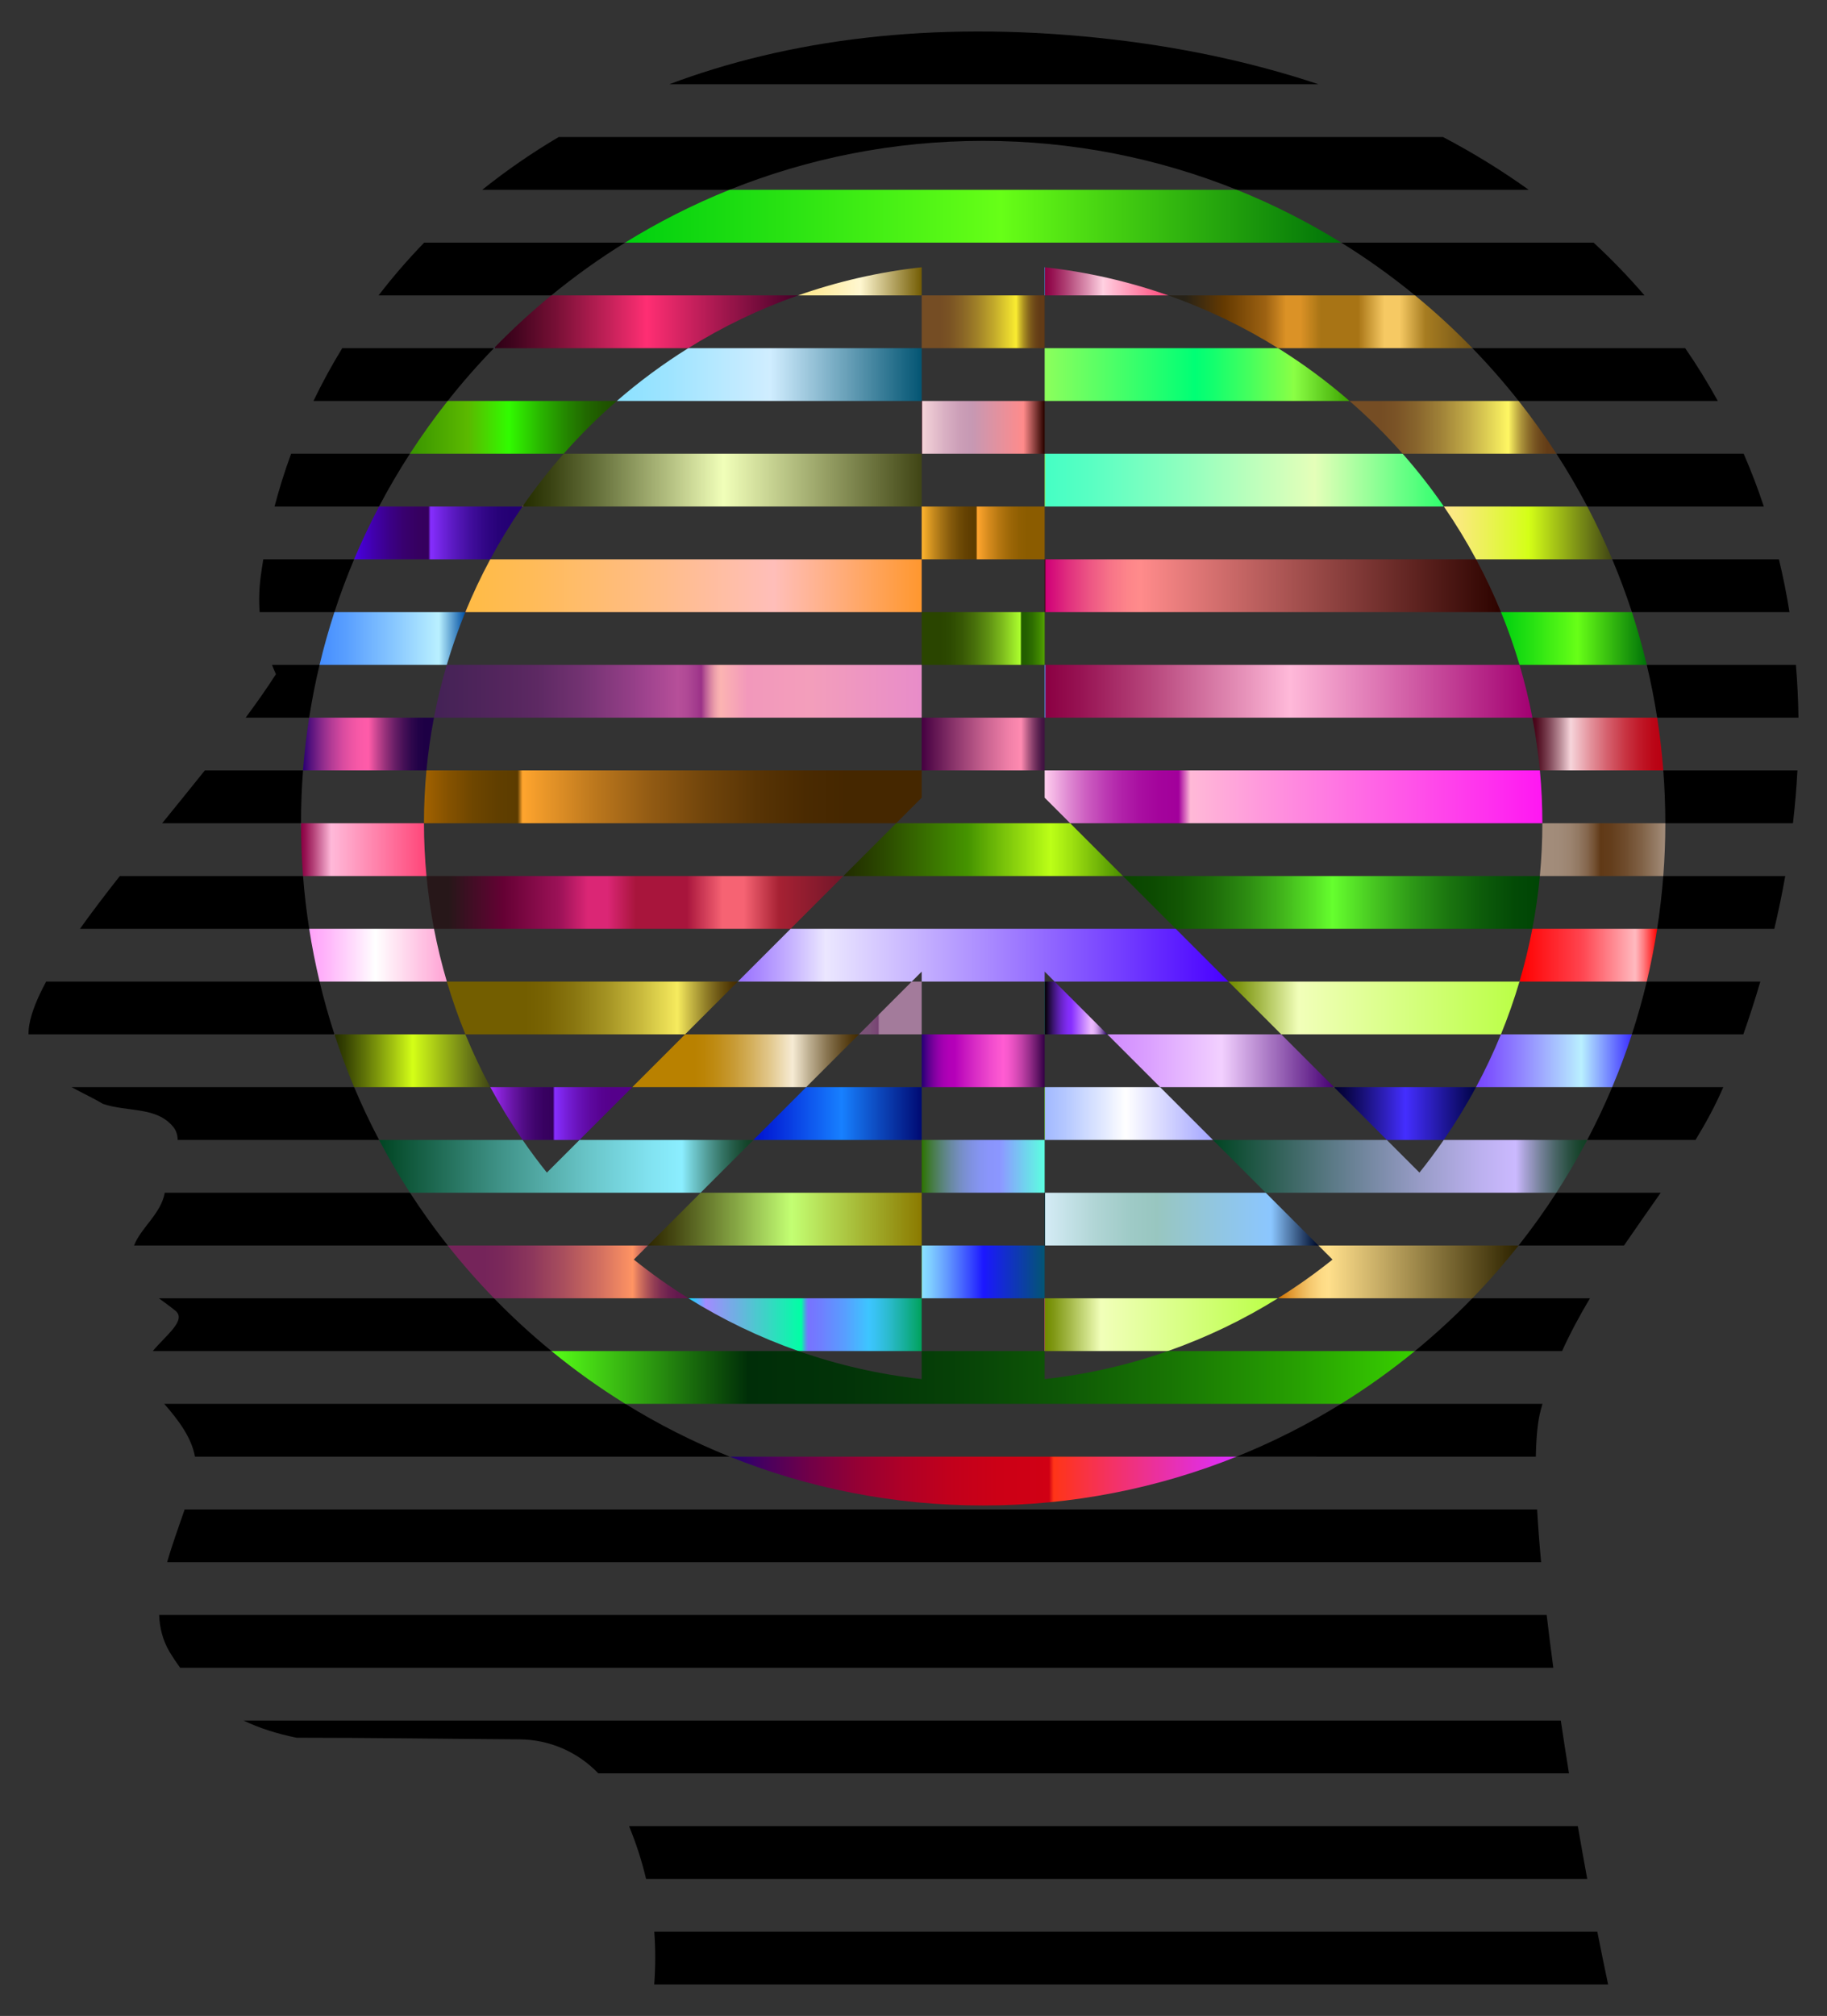 <?xml version="1.0" encoding="utf-8"?>
<!-- Generator: Adobe Illustrator 20.0.0, SVG Export Plug-In . SVG Version: 6.00 Build 0)  -->
<!DOCTYPE svg PUBLIC "-//W3C//DTD SVG 1.1//EN" "http://www.w3.org/Graphics/SVG/1.1/DTD/svg11.dtd">
<svg version="1.1" id="Layer_1" xmlns="http://www.w3.org/2000/svg" xmlns:xlink="http://www.w3.org/1999/xlink" x="0px" y="0px"
	 viewBox="0 0 1497.106 1651.576" enable-background="new 0 0 1497.106 1651.576" xml:space="preserve">
<rect x="0" y="0" width="1497.106" height="1651.576" fill="#333333" stroke="none"/>
<g>
	<linearGradient id="SVGID_1_" gradientUnits="userSpaceOnUse" x1="703.865" y1="825.788" x2="755.261" y2="825.788">
		<stop  offset="0" style="stop-color:#7C5378"/>
		<stop  offset="0.166" style="stop-color:#7B5177"/>
		<stop  offset="0.264" style="stop-color:#794875"/>
		<stop  offset="0.299" style="stop-color:#774373"/>
		<stop  offset="0.305" style="stop-color:#7C4977"/>
		<stop  offset="0.313" style="stop-color:#895A83"/>
		<stop  offset="0.322" style="stop-color:#9E7597"/>
		<stop  offset="0.324" style="stop-color:#A37B9B"/>
	</linearGradient>
	<polygon fill="url(#SVGID_1_)" points="755.261,847.41 755.261,804.167 747.107,804.167 703.865,847.41 	"/>
	<path d="M1364.618,674.386c0,0.017,0,0.034,0,0.051h104.597c1.687-14.549,2.913-28.969,3.664-43.243h-109.915
		C1364.06,645.45,1364.618,659.854,1364.618,674.386z"/>
	<linearGradient id="SVGID_2_" gradientUnits="userSpaceOnUse" x1="856.021" y1="825.788" x2="907.416" y2="825.788">
		<stop  offset="0" style="stop-color:#003945"/>
		<stop  offset="7.072181e-04" style="stop-color:#00313B"/>
		<stop  offset="0.002" style="stop-color:#001B21"/>
		<stop  offset="0.003" style="stop-color:#000000"/>
		<stop  offset="0.055" style="stop-color:#19082F"/>
		<stop  offset="0.131" style="stop-color:#39146D"/>
		<stop  offset="0.203" style="stop-color:#551DA1"/>
		<stop  offset="0.271" style="stop-color:#6A24CA"/>
		<stop  offset="0.332" style="stop-color:#792AE7"/>
		<stop  offset="0.384" style="stop-color:#832DF9"/>
		<stop  offset="0.423" style="stop-color:#862EFF"/>
		<stop  offset="0.741" style="stop-color:#EDB9FF"/>
		<stop  offset="0.772" style="stop-color:#E8B5FB"/>
		<stop  offset="0.807" style="stop-color:#DBA9F1"/>
		<stop  offset="0.844" style="stop-color:#C494DF"/>
		<stop  offset="0.883" style="stop-color:#A478C6"/>
		<stop  offset="0.922" style="stop-color:#7B53A5"/>
		<stop  offset="0.963" style="stop-color:#4A277F"/>
		<stop  offset="0.994" style="stop-color:#1E005C"/>
	</linearGradient>
	<polygon fill="url(#SVGID_2_)" points="907.416,847.41 864.174,804.167 856.021,804.167 856.021,847.41 	"/>
	<linearGradient id="SVGID_3_" gradientUnits="userSpaceOnUse" x1="856.021" y1="230.477" x2="957.313" y2="230.477">
		<stop  offset="0" style="stop-color:#8BBCFF"/>
		<stop  offset="0" style="stop-color:#5C9CFF"/>
		<stop  offset="0.003" style="stop-color:#8B0043"/>
		<stop  offset="0.063" style="stop-color:#961352"/>
		<stop  offset="0.185" style="stop-color:#B24678"/>
		<stop  offset="0.357" style="stop-color:#DF96B5"/>
		<stop  offset="0.472" style="stop-color:#FFD0E1"/>
		<stop  offset="1" style="stop-color:#FF4578"/>
	</linearGradient>
	<path fill="url(#SVGID_3_)" d="M856.021,218.951v23.053h101.292C925.036,230.65,891.12,222.807,856.021,218.951z"/>
	<linearGradient id="SVGID_4_" gradientUnits="userSpaceOnUse" x1="653.969" y1="230.477" x2="755.261" y2="230.477">
		<stop  offset="0" style="stop-color:#FFA48B"/>
		<stop  offset="0" style="stop-color:#FF815C"/>
		<stop  offset="0.003" style="stop-color:#FFE78B"/>
		<stop  offset="0.169" style="stop-color:#FFEB9E"/>
		<stop  offset="0.503" style="stop-color:#FFF7D0"/>
		<stop  offset="1" style="stop-color:#735C03"/>
	</linearGradient>
	<path fill="url(#SVGID_4_)" d="M755.261,218.951c-35.099,3.857-69.016,11.699-101.292,23.053h101.292V218.951z"/>
	<path d="M1347.562,242.004c-12.966-15.078-26.885-29.508-41.744-43.243h-206.795c21.139,13.087,41.346,27.542,60.495,43.243
		H1347.562z"/>
	<linearGradient id="SVGID_5_" gradientUnits="userSpaceOnUse" x1="349.476" y1="739.302" x2="691.099" y2="739.302">
		<stop  offset="0" style="stop-color:#271719"/>
		<stop  offset="0.053" style="stop-color:#271719"/>
		<stop  offset="0.184" style="stop-color:#650134"/>
		<stop  offset="0.32" style="stop-color:#9D1258"/>
		<stop  offset="0.387" style="stop-color:#DB2675"/>
		<stop  offset="0.434" style="stop-color:#DB2675"/>
		<stop  offset="0.502" style="stop-color:#A8153C"/>
		<stop  offset="0.624" style="stop-color:#A8153C"/>
		<stop  offset="0.71" style="stop-color:#F66373"/>
		<stop  offset="0.761" style="stop-color:#F66373"/>
		<stop  offset="0.846" style="stop-color:#A62133"/>
		<stop  offset="1" style="stop-color:#721629"/>
	</linearGradient>
	<path fill="url(#SVGID_5_)" d="M691.099,717.68H349.476c1.378,14.623,3.442,29.049,6.168,43.243h292.212L691.099,717.68z"/>
	<path d="M1473.73,587.95c-0.202-14.591-0.912-29.008-2.111-43.243h-122.195c3.389,14.214,6.238,28.635,8.515,43.243H1473.73z"/>
	<path d="M1466.365,501.464c-2.338-14.644-5.222-29.064-8.648-43.243h-136.593c5.948,14.131,11.335,28.553,16.125,43.243H1466.365z"
		/>
	<path d="M1445.362,414.977c-4.888-14.724-10.408-29.14-16.524-43.243h-153.436c9.051,13.999,17.495,28.425,25.292,43.243H1445.362z
		"/>
	<linearGradient id="SVGID_6_" gradientUnits="userSpaceOnUse" x1="428.12" y1="393.356" x2="755.261" y2="393.356">
		<stop  offset="0" style="stop-color:#FFA48B"/>
		<stop  offset="0" style="stop-color:#FF815C"/>
		<stop  offset="0.003" style="stop-color:#252E00"/>
		<stop  offset="0.067" style="stop-color:#384111"/>
		<stop  offset="0.196" style="stop-color:#69743E"/>
		<stop  offset="0.378" style="stop-color:#B8C485"/>
		<stop  offset="0.503" style="stop-color:#F1FFB9"/>
		<stop  offset="1" style="stop-color:#404515"/>
	</linearGradient>
	<path fill="url(#SVGID_6_)" d="M755.261,371.734H461.892c-12.089,13.712-23.369,28.153-33.772,43.243h327.14L755.261,371.734
		L755.261,371.734z"/>
	<linearGradient id="SVGID_7_" gradientUnits="userSpaceOnUse" x1="856.021" y1="479.842" x2="1229.976" y2="479.842">
		<stop  offset="0" style="stop-color:#450015"/>
		<stop  offset="4.160742e-04" style="stop-color:#4F001C"/>
		<stop  offset="0.001" style="stop-color:#6A002F"/>
		<stop  offset="0.002" style="stop-color:#95004E"/>
		<stop  offset="0.003" style="stop-color:#D00078"/>
		<stop  offset="0.05" style="stop-color:#E02E7E"/>
		<stop  offset="0.099" style="stop-color:#ED5684"/>
		<stop  offset="0.143" style="stop-color:#F77388"/>
		<stop  offset="0.182" style="stop-color:#FD858A"/>
		<stop  offset="0.21" style="stop-color:#FF8B8B"/>
		<stop  offset="0.994" style="stop-color:#2E0400"/>
	</linearGradient>
	<path fill="url(#SVGID_7_)" d="M856.021,501.464h373.955c-6.061-14.817-12.878-29.246-20.4-43.243H856.021V501.464z"/>
	<linearGradient id="SVGID_8_" gradientUnits="userSpaceOnUse" x1="381.306" y1="479.842" x2="755.261" y2="479.842">
		<stop  offset="0" style="stop-color:#FFA48B"/>
		<stop  offset="0" style="stop-color:#FF815C"/>
		<stop  offset="0.003" style="stop-color:#FFBB45"/>
		<stop  offset="0.145" style="stop-color:#FFBB58"/>
		<stop  offset="0.433" style="stop-color:#FFBD8A"/>
		<stop  offset="0.676" style="stop-color:#FFBEB9"/>
		<stop  offset="1" style="stop-color:#FF972E"/>
	</linearGradient>
	<path fill="url(#SVGID_8_)" d="M755.261,458.221H401.705c-7.522,13.997-14.339,28.426-20.399,43.243h373.955V458.221z"/>
	<linearGradient id="SVGID_9_" gradientUnits="userSpaceOnUse" x1="355.601" y1="566.328" x2="755.261" y2="566.328">
		<stop  offset="0.003" style="stop-color:#442256"/>
		<stop  offset="0.153" style="stop-color:#55265E"/>
		<stop  offset="0.211" style="stop-color:#5D2963"/>
		<stop  offset="0.3" style="stop-color:#723271"/>
		<stop  offset="0.409" style="stop-color:#953F88"/>
		<stop  offset="0.435" style="stop-color:#9F438E"/>
		<stop  offset="0.5" style="stop-color:#B64F99"/>
		<stop  offset="0.517" style="stop-color:#B14A96"/>
		<stop  offset="0.538" style="stop-color:#A33B8D"/>
		<stop  offset="0.548" style="stop-color:#9B3287"/>
		<stop  offset="0.556" style="stop-color:#B85994"/>
		<stop  offset="0.566" style="stop-color:#D580A1"/>
		<stop  offset="0.575" style="stop-color:#EB9DAA"/>
		<stop  offset="0.583" style="stop-color:#F7AEB0"/>
		<stop  offset="0.588" style="stop-color:#FCB4B2"/>
		<stop  offset="0.643" style="stop-color:#F298BB"/>
		<stop  offset="0.772" style="stop-color:#F39EBB"/>
		<stop  offset="1" style="stop-color:#E88CC9"/>
	</linearGradient>
	<path fill="url(#SVGID_9_)" d="M755.261,544.707H366.115c-4.181,14.144-7.702,28.569-10.514,43.243h399.66V544.707z"/>
	<linearGradient id="SVGID_10_" gradientUnits="userSpaceOnUse" x1="347.423" y1="652.816" x2="755.261" y2="652.816">
		<stop  offset="0" style="stop-color:#A26200"/>
		<stop  offset="0.049" style="stop-color:#855200"/>
		<stop  offset="0.099" style="stop-color:#6E4600"/>
		<stop  offset="0.146" style="stop-color:#613F00"/>
		<stop  offset="0.188" style="stop-color:#5C3C00"/>
		<stop  offset="0.198" style="stop-color:#FFA52E"/>
		<stop  offset="0.231" style="stop-color:#EF9A2A"/>
		<stop  offset="0.345" style="stop-color:#BB771D"/>
		<stop  offset="0.458" style="stop-color:#915A13"/>
		<stop  offset="0.567" style="stop-color:#70440B"/>
		<stop  offset="0.67" style="stop-color:#583405"/>
		<stop  offset="0.767" style="stop-color:#4A2A01"/>
		<stop  offset="0.849" style="stop-color:#452700"/>
	</linearGradient>
	<path fill="url(#SVGID_10_)" d="M755.261,653.519v-22.325H349.444c-1.336,14.221-2.021,28.628-2.021,43.192
		c0,0.017,0.001,0.034,0.001,0.051h386.919L755.261,653.519z"/>
	<path d="M404.83,1063.626H130.226c4.308,3.222,8.856,6.426,13.283,9.998c9.865,7.776-7.204,19.866-18.31,33.245h326.688
		C435.391,1093.351,419.678,1078.911,404.83,1063.626z"/>
	<path d="M1013.569,155.518h239.137c-21.883-15.691-45.291-30.14-70.191-43.243H457.774c-22.369,13.221-43.248,27.697-62.631,43.243
		h202.569c64.305-25.862,134.483-40.109,207.929-40.109C879.086,115.408,949.265,129.656,1013.569,155.518z"/>
	<path d="M1159.394,1106.869h120.618c6.758-14.86,14.51-29.239,22.848-43.243h-96.409
		C1191.603,1078.911,1175.891,1093.351,1159.394,1106.869z"/>
	<linearGradient id="SVGID_11_" gradientUnits="userSpaceOnUse" x1="856.021" y1="393.356" x2="1183.161" y2="393.356">
		<stop  offset="0" style="stop-color:#B0FF8B"/>
		<stop  offset="0" style="stop-color:#8CFF5C"/>
		<stop  offset="0.003" style="stop-color:#45FFC4"/>
		<stop  offset="0.111" style="stop-color:#58FFC3"/>
		<stop  offset="0.33" style="stop-color:#8BFFBF"/>
		<stop  offset="0.64" style="stop-color:#DBFFBA"/>
		<stop  offset="0.676" style="stop-color:#E5FFB9"/>
		<stop  offset="1" style="stop-color:#2EFF6D"/>
	</linearGradient>
	<path fill="url(#SVGID_11_)" d="M856.021,414.977h327.14c-10.403-15.09-21.682-29.531-33.771-43.243H856.021V414.977z"/>
	<linearGradient id="SVGID_12_" gradientUnits="userSpaceOnUse" x1="856.021" y1="306.87" x2="1105.832" y2="306.87">
		<stop  offset="0" style="stop-color:#B0FF8B"/>
		<stop  offset="0" style="stop-color:#8CFF5C"/>
		<stop  offset="0.494" style="stop-color:#00FF75"/>
		<stop  offset="0.553" style="stop-color:#13FF6E"/>
		<stop  offset="0.673" style="stop-color:#46FF5D"/>
		<stop  offset="0.818" style="stop-color:#8AFF45"/>
		<stop  offset="1" style="stop-color:#3CA200"/>
	</linearGradient>
	<path fill="url(#SVGID_12_)" d="M856.021,328.491h249.811c-18.296-15.897-37.86-30.369-58.519-43.243H856.021V328.491z"/>
	<linearGradient id="SVGID_13_" gradientUnits="userSpaceOnUse" x1="505.45" y1="306.87" x2="755.261" y2="306.87">
		<stop  offset="0" style="stop-color:#B0FF8B"/>
		<stop  offset="0" style="stop-color:#8CFF5C"/>
		<stop  offset="0.003" style="stop-color:#8BE1FF"/>
		<stop  offset="0.169" style="stop-color:#9EE4FF"/>
		<stop  offset="0.503" style="stop-color:#D0EDFF"/>
		<stop  offset="1" style="stop-color:#035573"/>
	</linearGradient>
	<path fill="url(#SVGID_13_)" d="M755.261,285.248H563.969c-20.659,12.875-40.223,27.346-58.519,43.243h249.811V285.248z"/>
	<path d="M1407.627,328.491c-8.174-14.846-17.085-29.268-26.717-43.243h-174.361c13.352,13.752,26.005,28.185,37.9,43.243H1407.627z
		"/>
	<path d="M1292.911,1496.059H515.472c5.86,14.268,10.511,28.682,13.957,43.243h771.213
		C1298.029,1525.148,1295.442,1510.687,1292.911,1496.059z"/>
	<path d="M536.128,1582.545c1.072,14.283,1.053,28.698-0.045,43.243h781.666c-2.915-13.697-5.881-28.181-8.853-43.243H536.128z"/>
	<path d="M1453.939,760.923c3.427-14.517,6.42-28.937,8.952-43.243h-99.934c-1.122,14.577-2.811,28.997-5.034,43.243H1453.939z"/>
	<path d="M1428.541,847.41c5.083-14.491,9.731-28.909,13.943-43.243H1349.4c-3.495,14.644-7.56,29.068-12.185,43.243H1428.541z"/>
	<path d="M1389.372,933.896c8.764-14.39,16.539-28.753,22.734-43.243h-91.024c-6.21,14.745-13.033,29.17-20.441,43.243H1389.372z"/>
	<path d="M900.298,31.037c-137.42-14.354-254.888,1.516-351.909,37.994h532.071C1025.574,50.743,965.43,37.841,900.298,31.037z"/>
	<path d="M1267.401,1323.085h-1137c0.451,10.75,3.006,20.943,8.626,30.353c2.733,4.517,5.597,8.808,8.599,12.89h1125.218
		C1270.865,1351.6,1269.04,1337.134,1267.401,1323.085z"/>
	<path d="M1330.744,1020.383c10.036-14.683,20.251-29.05,30.101-43.243h-85.509c-9.648,14.916-19.984,29.346-30.967,43.243H1330.744
		z"/>
	<path d="M151.312,1236.599c-4.997,14.561-10.327,29.101-14.367,43.243h1125.9c-1.417-15.298-2.528-29.797-3.278-43.243H151.312z"/>
	<path d="M1278.974,1409.573H199.591c12.78,6.116,27.146,10.775,43.425,14.066c60.671,0,121.654,0.931,182.7,1.328
		c24.781,0.161,47.922,10.492,64.547,27.849h795.418C1283.354,1438.384,1281.109,1423.926,1278.974,1409.573z"/>
	<path d="M238.547,371.734c-5.238,14.272-9.776,28.705-13.594,43.243h85.635c7.796-14.818,16.241-29.244,25.292-43.243H238.547z"/>
	<path d="M215.744,458.221c-0.763,4.645-1.464,9.295-2.084,13.949c-1.286,9.748-1.614,19.496-0.899,29.294h61.271
		c4.79-14.69,10.177-29.112,16.125-43.243H215.744z"/>
	<path d="M222.883,544.707c1.005,2.534,2.061,5.073,3.22,7.624c-7.221,11.276-15.62,23.222-24.809,35.619h52.048
		c2.277-14.608,5.125-29.029,8.515-43.243L222.883,544.707L222.883,544.707z"/>
	<path d="M98.188,717.68c-11.714,14.886-22.792,29.409-32.661,43.243h187.831c-2.223-14.246-3.912-28.666-5.034-43.243H98.188z"/>
	<path d="M347.603,198.761c-13.438,13.863-25.904,28.31-37.396,43.243h141.557c19.149-15.701,39.355-30.156,60.495-43.243H347.603z"
		/>
	<path d="M280.446,285.248c-8.652,14.119-16.517,28.556-23.592,43.243h109.978c11.895-15.058,24.549-29.491,37.9-43.243H280.446z"/>
	<path d="M58.639,890.653c9.296,5.102,18.67,9.395,25.66,13.687c20.899,6.971,43.785,1.99,57.715,18.92
		c2.473,3.094,3.5,6.711,3.604,10.636H310.64c-7.408-14.073-14.231-28.498-20.441-43.243H58.639z"/>
	<path d="M134.591,1150.112c11.424,13.088,22.322,27.371,25.165,43.244h438.207c-29.868-11.995-58.469-26.496-85.542-43.244H134.591
		z"/>
	<path d="M37.838,804.167c-7.093,13.081-11.938,24.881-13.745,34.95c-0.528,2.904-0.751,5.664-0.713,8.293h250.686
		c-4.625-14.175-8.69-28.599-12.185-43.243L37.838,804.167L37.838,804.167z"/>
	<path d="M135.028,977.14c-3.114,17.333-19.581,28.644-25.181,43.243h257.065c-10.983-13.897-21.32-28.327-30.967-43.243H135.028z"
		/>
	<path d="M1258.52,1193.356c0.287-16.102,1.556-29.091,3.999-38.077c0.457-1.729,0.932-3.451,1.421-5.167h-165.08
		c-27.073,16.748-55.674,31.249-85.542,43.244H1258.52z"/>
	<linearGradient id="SVGID_14_" gradientUnits="userSpaceOnUse" x1="856.021" y1="566.328" x2="1255.68" y2="566.328">
		<stop  offset="0" style="stop-color:#8BBCFF"/>
		<stop  offset="0" style="stop-color:#5C9CFF"/>
		<stop  offset="0.003" style="stop-color:#8B0043"/>
		<stop  offset="0.074" style="stop-color:#971353"/>
		<stop  offset="0.218" style="stop-color:#B7467C"/>
		<stop  offset="0.42" style="stop-color:#E996BD"/>
		<stop  offset="0.503" style="stop-color:#FFB9D9"/>
		<stop  offset="1" style="stop-color:#A20071"/>
	</linearGradient>
	<path fill="url(#SVGID_14_)" d="M856.021,587.95h399.659c-2.813-14.674-6.333-29.099-10.514-43.243H856.021V587.95z"/>
	<linearGradient id="SVGID_15_" gradientUnits="userSpaceOnUse" x1="530.893" y1="998.761" x2="755.261" y2="998.761">
		<stop  offset="0" style="stop-color:#2E2600"/>
		<stop  offset="0.098" style="stop-color:#464913"/>
		<stop  offset="0.312" style="stop-color:#83A242"/>
		<stop  offset="0.525" style="stop-color:#C3FF73"/>
		<stop  offset="0.652" style="stop-color:#B4DA53"/>
		<stop  offset="1" style="stop-color:#8B7A00"/>
	</linearGradient>
	<polygon fill="url(#SVGID_15_)" points="755.261,977.14 574.136,977.14 530.893,1020.383 755.261,1020.383 	"/>
	<linearGradient id="SVGID_16_" gradientUnits="userSpaceOnUse" x1="856.021" y1="652.816" x2="1263.858" y2="652.816">
		<stop  offset="0" style="stop-color:#FFD0EF"/>
		<stop  offset="0.014" style="stop-color:#F5BAE6"/>
		<stop  offset="0.048" style="stop-color:#DF89D2"/>
		<stop  offset="0.083" style="stop-color:#CD5FC1"/>
		<stop  offset="0.119" style="stop-color:#BD3DB4"/>
		<stop  offset="0.154" style="stop-color:#B122A9"/>
		<stop  offset="0.191" style="stop-color:#A90FA1"/>
		<stop  offset="0.229" style="stop-color:#A4049C"/>
		<stop  offset="0.269" style="stop-color:#A2009B"/>
		<stop  offset="0.293" style="stop-color:#FFB9D7"/>
		<stop  offset="1" style="stop-color:#FF17F2"/>
	</linearGradient>
	<path fill="url(#SVGID_16_)" d="M856.021,653.519l20.918,20.918h386.919c0-0.017,0-0.034,0-0.051
		c0-14.564-0.686-28.972-2.021-43.192H856.021V653.519z"/>
	<linearGradient id="SVGID_17_" gradientUnits="userSpaceOnUse" x1="856.021" y1="912.274" x2="993.902" y2="912.274">
		<stop  offset="0" style="stop-color:#B0FF8B"/>
		<stop  offset="0" style="stop-color:#8CFF5C"/>
		<stop  offset="0.003" style="stop-color:#A2B9FF"/>
		<stop  offset="0.126" style="stop-color:#B5C8FF"/>
		<stop  offset="0.374" style="stop-color:#E7EDFF"/>
		<stop  offset="0.481" style="stop-color:#FFFFFF"/>
		<stop  offset="1" style="stop-color:#A2A4FF"/>
	</linearGradient>
	<polygon fill="url(#SVGID_17_)" points="856.021,890.653 856.021,933.896 993.902,933.896 950.659,890.653 	"/>
	<linearGradient id="SVGID_18_" gradientUnits="userSpaceOnUse" x1="617.38" y1="912.274" x2="755.261" y2="912.274">
		<stop  offset="0" style="stop-color:#0012D0"/>
		<stop  offset="0.182" style="stop-color:#0735DF"/>
		<stop  offset="0.525" style="stop-color:#1780FF"/>
		<stop  offset="0.669" style="stop-color:#105BD3"/>
		<stop  offset="1" style="stop-color:#000A73"/>
	</linearGradient>
	<polygon fill="url(#SVGID_18_)" points="755.261,890.653 660.622,890.653 617.38,933.896 755.261,933.896 	"/>
	<linearGradient id="SVGID_19_" gradientUnits="userSpaceOnUse" x1="856.021" y1="998.761" x2="1080.388" y2="998.761">
		<stop  offset="0" style="stop-color:#003945"/>
		<stop  offset="3.021906e-04" style="stop-color:#0A414D"/>
		<stop  offset="8.149197e-04" style="stop-color:#255864"/>
		<stop  offset="0.002" style="stop-color:#507D88"/>
		<stop  offset="0.002" style="stop-color:#8DB0BA"/>
		<stop  offset="0.003" style="stop-color:#D4ECF6"/>
		<stop  offset="0.036" style="stop-color:#CDE7EF"/>
		<stop  offset="0.186" style="stop-color:#B0D5D5"/>
		<stop  offset="0.316" style="stop-color:#9ECAC6"/>
		<stop  offset="0.41" style="stop-color:#98C6C0"/>
		<stop  offset="0.827" style="stop-color:#8BC6FF"/>
		<stop  offset="0.994" style="stop-color:#000D2E"/>
	</linearGradient>
	<polygon fill="url(#SVGID_19_)" points="856.021,1020.383 1080.388,1020.383 1037.145,977.14 856.021,977.14 	"/>
	<linearGradient id="SVGID_20_" gradientUnits="userSpaceOnUse" x1="856.021" y1="1085.248" x2="1047.129" y2="1085.248">
		<stop  offset="0" style="stop-color:#FFA48B"/>
		<stop  offset="0" style="stop-color:#FF815C"/>
		<stop  offset="0.003" style="stop-color:#728B00"/>
		<stop  offset="0.037" style="stop-color:#7F9713"/>
		<stop  offset="0.105" style="stop-color:#A2B746"/>
		<stop  offset="0.201" style="stop-color:#D9E996"/>
		<stop  offset="0.241" style="stop-color:#F1FFB9"/>
		<stop  offset="1" style="stop-color:#BAFF45"/>
	</linearGradient>
	<path fill="url(#SVGID_20_)" d="M856.021,1106.869h100.974c31.781-11.154,61.975-25.709,90.134-43.243H856.021V1106.869z"/>
	<path d="M248.316,631.194h-80.495c-11.387,14.267-23.196,28.775-34.935,43.243h113.777c0-0.017,0-0.034,0-0.051
		C246.663,659.854,247.222,645.45,248.316,631.194z"/>
	<linearGradient id="SVGID_21_" gradientUnits="userSpaceOnUse" x1="564.153" y1="1085.248" x2="755.261" y2="1085.248">
		<stop  offset="0" style="stop-color:#01E1FC"/>
		<stop  offset="0.074" style="stop-color:#A28BFF"/>
		<stop  offset="0.485" style="stop-color:#00FFA4"/>
		<stop  offset="0.489" style="stop-color:#1AE0B8"/>
		<stop  offset="0.498" style="stop-color:#42B1D6"/>
		<stop  offset="0.505" style="stop-color:#5F8FED"/>
		<stop  offset="0.511" style="stop-color:#717BFA"/>
		<stop  offset="0.515" style="stop-color:#7773FF"/>
		<stop  offset="0.573" style="stop-color:#6E80FF"/>
		<stop  offset="0.677" style="stop-color:#56A1FF"/>
		<stop  offset="0.772" style="stop-color:#3DC5FF"/>
		<stop  offset="0.801" style="stop-color:#38C2F2"/>
		<stop  offset="0.855" style="stop-color:#2CBBD0"/>
		<stop  offset="0.927" style="stop-color:#17AF9A"/>
		<stop  offset="1" style="stop-color:#00A25C"/>
	</linearGradient>
	<path fill="url(#SVGID_21_)" d="M564.153,1063.626c28.159,17.534,58.353,32.089,90.134,43.243h100.974v-43.243H564.153z"/>
	<linearGradient id="SVGID_22_" gradientUnits="userSpaceOnUse" x1="401.785" y1="912.274" x2="518.124" y2="912.274">
		<stop  offset="0" style="stop-color:#A42EFF"/>
		<stop  offset="0.08" style="stop-color:#8220CE"/>
		<stop  offset="0.159" style="stop-color:#6715A5"/>
		<stop  offset="0.236" style="stop-color:#510C85"/>
		<stop  offset="0.31" style="stop-color:#41056E"/>
		<stop  offset="0.38" style="stop-color:#380161"/>
		<stop  offset="0.441" style="stop-color:#35005C"/>
		<stop  offset="0.454" style="stop-color:#862EFF"/>
		<stop  offset="0.541" style="stop-color:#751ED7"/>
		<stop  offset="0.628" style="stop-color:#6711B6"/>
		<stop  offset="0.711" style="stop-color:#5D089E"/>
		<stop  offset="0.789" style="stop-color:#570290"/>
		<stop  offset="0.855" style="stop-color:#55008B"/>
	</linearGradient>
	<path fill="url(#SVGID_22_)" d="M401.785,890.653c8.03,14.93,16.875,29.358,26.453,43.243h46.643l43.243-43.243H401.785z"/>
	<linearGradient id="SVGID_23_" gradientUnits="userSpaceOnUse" x1="1006.67" y1="825.788" x2="1245.11" y2="825.788">
		<stop  offset="0" style="stop-color:#FFA48B"/>
		<stop  offset="0" style="stop-color:#FF815C"/>
		<stop  offset="0.003" style="stop-color:#728B00"/>
		<stop  offset="0.037" style="stop-color:#7F9713"/>
		<stop  offset="0.105" style="stop-color:#A2B746"/>
		<stop  offset="0.201" style="stop-color:#D9E996"/>
		<stop  offset="0.241" style="stop-color:#F1FFB9"/>
		<stop  offset="1" style="stop-color:#BAFF45"/>
	</linearGradient>
	<path fill="url(#SVGID_23_)" d="M1049.913,847.41h180.001c5.765-14.078,10.835-28.509,15.196-43.243h-238.44L1049.913,847.41z"/>
	<linearGradient id="SVGID_24_" gradientUnits="userSpaceOnUse" x1="920.182" y1="739.302" x2="1261.805" y2="739.302">
		<stop  offset="0" style="stop-color:#0A4500"/>
		<stop  offset="0.067" style="stop-color:#0C4A01"/>
		<stop  offset="0.141" style="stop-color:#135704"/>
		<stop  offset="0.218" style="stop-color:#1E6D0A"/>
		<stop  offset="0.298" style="stop-color:#2D8C12"/>
		<stop  offset="0.38" style="stop-color:#41B41B"/>
		<stop  offset="0.462" style="stop-color:#58E427"/>
		<stop  offset="0.503" style="stop-color:#66FF2E"/>
		<stop  offset="0.505" style="stop-color:#65FE2E"/>
		<stop  offset="0.602" style="stop-color:#47C621"/>
		<stop  offset="0.695" style="stop-color:#2D9817"/>
		<stop  offset="0.784" style="stop-color:#1A740F"/>
		<stop  offset="0.867" style="stop-color:#0C5A0A"/>
		<stop  offset="0.941" style="stop-color:#034A06"/>
		<stop  offset="1" style="stop-color:#004505"/>
	</linearGradient>
	<path fill="url(#SVGID_24_)" d="M963.425,760.923h292.212c2.726-14.194,4.79-28.62,6.168-43.243H920.182L963.425,760.923z"/>
	<linearGradient id="SVGID_25_" gradientUnits="userSpaceOnUse" x1="366.171" y1="825.788" x2="604.612" y2="825.788">
		<stop  offset="0.272" style="stop-color:#735E00"/>
		<stop  offset="0.342" style="stop-color:#796404"/>
		<stop  offset="0.438" style="stop-color:#897610"/>
		<stop  offset="0.549" style="stop-color:#A49323"/>
		<stop  offset="0.671" style="stop-color:#CABB3E"/>
		<stop  offset="0.793" style="stop-color:#F6EB5E"/>
		<stop  offset="0.837" style="stop-color:#C7B845"/>
		<stop  offset="0.893" style="stop-color:#8F7C27"/>
		<stop  offset="0.941" style="stop-color:#675112"/>
		<stop  offset="0.978" style="stop-color:#4E3605"/>
		<stop  offset="1" style="stop-color:#452C00"/>
	</linearGradient>
	<path fill="url(#SVGID_25_)" d="M604.612,804.167H366.171c4.361,14.734,9.431,29.165,15.196,43.243h180.001L604.612,804.167z"/>
	<linearGradient id="SVGID_26_" gradientUnits="userSpaceOnUse" x1="1093.156" y1="912.274" x2="1209.496" y2="912.274">
		<stop  offset="0" style="stop-color:#B0FF8B"/>
		<stop  offset="0" style="stop-color:#8CFF5C"/>
		<stop  offset="0.003" style="stop-color:#01002E"/>
		<stop  offset="0.067" style="stop-color:#070441"/>
		<stop  offset="0.196" style="stop-color:#170F74"/>
		<stop  offset="0.378" style="stop-color:#3121C4"/>
		<stop  offset="0.503" style="stop-color:#442EFF"/>
		<stop  offset="1" style="stop-color:#000345"/>
	</linearGradient>
	<path fill="url(#SVGID_26_)" d="M1136.4,933.896h46.643c9.579-13.885,18.423-28.313,26.453-43.243h-116.34L1136.4,933.896z"/>
	<linearGradient id="SVGID_27_" gradientUnits="userSpaceOnUse" x1="755.261" y1="869.032" x2="856.021" y2="869.032">
		<stop  offset="0" style="stop-color:#220073"/>
		<stop  offset="0.009" style="stop-color:#2C0078"/>
		<stop  offset="0.05" style="stop-color:#56008C"/>
		<stop  offset="0.092" style="stop-color:#78009C"/>
		<stop  offset="0.134" style="stop-color:#9300A9"/>
		<stop  offset="0.177" style="stop-color:#A600B2"/>
		<stop  offset="0.221" style="stop-color:#B100B7"/>
		<stop  offset="0.269" style="stop-color:#B500B9"/>
		<stop  offset="0.416" style="stop-color:#D528C4"/>
		<stop  offset="0.578" style="stop-color:#F34ECE"/>
		<stop  offset="0.664" style="stop-color:#FF5CD2"/>
		<stop  offset="0.698" style="stop-color:#F859CD"/>
		<stop  offset="0.748" style="stop-color:#E550C0"/>
		<stop  offset="0.808" style="stop-color:#C542AA"/>
		<stop  offset="0.874" style="stop-color:#992E8C"/>
		<stop  offset="0.946" style="stop-color:#611565"/>
		<stop  offset="1" style="stop-color:#330045"/>
	</linearGradient>
	<rect x="755.261" y="847.41" fill="url(#SVGID_27_)" width="100.76" height="43.243"/>
	<linearGradient id="SVGID_28_" gradientUnits="userSpaceOnUse" x1="518.125" y1="869.032" x2="703.865" y2="869.032">
		<stop  offset="0.272" style="stop-color:#B98100"/>
		<stop  offset="0.317" style="stop-color:#BB8406"/>
		<stop  offset="0.378" style="stop-color:#C08D18"/>
		<stop  offset="0.449" style="stop-color:#C89B35"/>
		<stop  offset="0.528" style="stop-color:#D4B05D"/>
		<stop  offset="0.613" style="stop-color:#E3CA91"/>
		<stop  offset="0.701" style="stop-color:#F5E9D0"/>
		<stop  offset="0.707" style="stop-color:#F6EBD4"/>
		<stop  offset="0.785" style="stop-color:#BAAB8D"/>
		<stop  offset="0.86" style="stop-color:#887450"/>
		<stop  offset="0.923" style="stop-color:#644D25"/>
		<stop  offset="0.971" style="stop-color:#4D350A"/>
		<stop  offset="1" style="stop-color:#452C00"/>
	</linearGradient>
	<polygon fill="url(#SVGID_28_)" points="561.368,847.41 518.125,890.653 660.622,890.653 703.865,847.41 	"/>
	<linearGradient id="SVGID_29_" gradientUnits="userSpaceOnUse" x1="1245.11" y1="782.545" x2="1357.923" y2="782.545">
		<stop  offset="0" style="stop-color:#8BBCFF"/>
		<stop  offset="0" style="stop-color:#5C9CFF"/>
		<stop  offset="0.003" style="stop-color:#FF0000"/>
		<stop  offset="0.35" style="stop-color:#FF343D"/>
		<stop  offset="0.454" style="stop-color:#FF4550"/>
		<stop  offset="0.84" style="stop-color:#FFB9BF"/>
		<stop  offset="0.86" style="stop-color:#FFA8AE"/>
		<stop  offset="0.902" style="stop-color:#FF7C80"/>
		<stop  offset="0.959" style="stop-color:#FF3637"/>
		<stop  offset="1" style="stop-color:#FF0000"/>
	</linearGradient>
	<path fill="url(#SVGID_29_)" d="M1245.11,804.167h104.29c3.392-14.214,6.243-28.635,8.523-43.244h-102.285
		C1252.819,775.597,1249.297,790.022,1245.11,804.167z"/>
	<linearGradient id="SVGID_30_" gradientUnits="userSpaceOnUse" x1="366.913" y1="1042.004" x2="564.153" y2="1042.004">
		<stop  offset="0.151" style="stop-color:#75245A"/>
		<stop  offset="0.235" style="stop-color:#7B295A"/>
		<stop  offset="0.35" style="stop-color:#8D375C"/>
		<stop  offset="0.484" style="stop-color:#AA4F5D"/>
		<stop  offset="0.63" style="stop-color:#D26F60"/>
		<stop  offset="0.768" style="stop-color:#FF9463"/>
		<stop  offset="0.792" style="stop-color:#DB785E"/>
		<stop  offset="0.822" style="stop-color:#B65A59"/>
		<stop  offset="0.852" style="stop-color:#974155"/>
		<stop  offset="0.884" style="stop-color:#7E2E52"/>
		<stop  offset="0.918" style="stop-color:#6D2150"/>
		<stop  offset="0.955" style="stop-color:#63194E"/>
		<stop  offset="1" style="stop-color:#60164E"/>
	</linearGradient>
	<path fill="url(#SVGID_30_)" d="M519.378,1031.898l11.515-11.515h-163.98c11.901,15.059,24.559,29.492,37.917,43.243h159.323
		C548.584,1053.931,533.631,1043.334,519.378,1031.898z"/>
	<linearGradient id="SVGID_31_" gradientUnits="userSpaceOnUse" x1="604.612" y1="782.545" x2="1006.67" y2="782.545">
		<stop  offset="0" style="stop-color:#B0FF8B"/>
		<stop  offset="0" style="stop-color:#8CFF5C"/>
		<stop  offset="0.003" style="stop-color:#9A73FF"/>
		<stop  offset="0.04" style="stop-color:#A886FF"/>
		<stop  offset="0.116" style="stop-color:#CAB8FF"/>
		<stop  offset="0.179" style="stop-color:#EBE7FF"/>
		<stop  offset="1" style="stop-color:#4800FF"/>
	</linearGradient>
	<polygon fill="url(#SVGID_31_)" points="604.612,804.167 747.107,804.167 755.261,796.014 755.261,804.167 856.021,804.167 
		856.021,796.014 864.174,804.167 1006.67,804.167 963.425,760.923 647.856,760.923 	"/>
	<linearGradient id="SVGID_32_" gradientUnits="userSpaceOnUse" x1="907.416" y1="869.032" x2="1093.156" y2="869.032">
		<stop  offset="0" style="stop-color:#8BBCFF"/>
		<stop  offset="0" style="stop-color:#5C9CFF"/>
		<stop  offset="0.003" style="stop-color:#D18BFF"/>
		<stop  offset="0.169" style="stop-color:#DA9EFF"/>
		<stop  offset="0.503" style="stop-color:#F2D0FF"/>
		<stop  offset="1" style="stop-color:#460073"/>
	</linearGradient>
	<polygon fill="url(#SVGID_32_)" points="950.659,890.653 1093.156,890.653 1049.913,847.41 907.416,847.41 	"/>
	<linearGradient id="SVGID_33_" gradientUnits="userSpaceOnUse" x1="1209.496" y1="869.032" x2="1337.214" y2="869.032">
		<stop  offset="0" style="stop-color:#8BBCFF"/>
		<stop  offset="0" style="stop-color:#5C9CFF"/>
		<stop  offset="0.003" style="stop-color:#7845FF"/>
		<stop  offset="0.105" style="stop-color:#7F58FF"/>
		<stop  offset="0.312" style="stop-color:#938BFF"/>
		<stop  offset="0.604" style="stop-color:#B1DBFF"/>
		<stop  offset="0.676" style="stop-color:#B9F0FF"/>
		<stop  offset="1" style="stop-color:#3B2EFF"/>
	</linearGradient>
	<path fill="url(#SVGID_33_)" d="M1209.496,890.653h111.585c5.951-14.13,11.34-28.553,16.133-43.243h-107.301
		C1223.847,862.226,1217.025,876.656,1209.496,890.653z"/>
	<linearGradient id="SVGID_34_" gradientUnits="userSpaceOnUse" x1="512.259" y1="177.139" x2="1099.022" y2="177.139">
		<stop  offset="0" style="stop-color:#00D00F"/>
		<stop  offset="0.194" style="stop-color:#23E012"/>
		<stop  offset="0.525" style="stop-color:#67FF17"/>
		<stop  offset="0.669" style="stop-color:#47D312"/>
		<stop  offset="1" style="stop-color:#007308"/>
	</linearGradient>
	<path fill="url(#SVGID_34_)" d="M1013.569,155.518H597.712c-29.837,12-58.408,26.5-85.453,43.243h586.763
		C1071.978,182.017,1043.406,167.517,1013.569,155.518z"/>
	<linearGradient id="SVGID_35_" gradientUnits="userSpaceOnUse" x1="246.663" y1="696.058" x2="349.476" y2="696.058">
		<stop  offset="0" style="stop-color:#8BBCFF"/>
		<stop  offset="0" style="stop-color:#5C9CFF"/>
		<stop  offset="0.003" style="stop-color:#8B0043"/>
		<stop  offset="0.037" style="stop-color:#971353"/>
		<stop  offset="0.105" style="stop-color:#B7467C"/>
		<stop  offset="0.201" style="stop-color:#E996BD"/>
		<stop  offset="0.241" style="stop-color:#FFB9D9"/>
		<stop  offset="1" style="stop-color:#FF4578"/>
	</linearGradient>
	<path fill="url(#SVGID_35_)" d="M347.423,674.437h-100.76c0.001,14.549,0.563,28.97,1.662,43.243h101.151
		C348.134,703.441,347.425,689.021,347.423,674.437z"/>
	<linearGradient id="SVGID_36_" gradientUnits="userSpaceOnUse" x1="1105.831" y1="350.113" x2="1275.402" y2="350.113">
		<stop  offset="0.151" style="stop-color:#754D24"/>
		<stop  offset="0.225" style="stop-color:#7A5326"/>
		<stop  offset="0.325" style="stop-color:#88652D"/>
		<stop  offset="0.442" style="stop-color:#A08238"/>
		<stop  offset="0.571" style="stop-color:#C1AA47"/>
		<stop  offset="0.707" style="stop-color:#EADE5A"/>
		<stop  offset="0.768" style="stop-color:#FFF763"/>
		<stop  offset="0.78" style="stop-color:#EDE15A"/>
		<stop  offset="0.807" style="stop-color:#C8B548"/>
		<stop  offset="0.834" style="stop-color:#A88F39"/>
		<stop  offset="0.863" style="stop-color:#8E702C"/>
		<stop  offset="0.893" style="stop-color:#7A5722"/>
		<stop  offset="0.924" style="stop-color:#6B461B"/>
		<stop  offset="0.958" style="stop-color:#633C17"/>
		<stop  offset="1" style="stop-color:#603916"/>
	</linearGradient>
	<path fill="url(#SVGID_36_)" d="M1149.389,371.734h126.013c-9.643-14.915-19.974-29.346-30.953-43.243h-138.618
		C1121.291,341.923,1135.846,356.372,1149.389,371.734z"/>
	<linearGradient id="SVGID_37_" gradientUnits="userSpaceOnUse" x1="1261.805" y1="696.058" x2="1364.618" y2="696.058">
		<stop  offset="0" style="stop-color:#A38D7B"/>
		<stop  offset="0.15" style="stop-color:#A18B79"/>
		<stop  offset="0.238" style="stop-color:#9C8470"/>
		<stop  offset="0.311" style="stop-color:#927862"/>
		<stop  offset="0.375" style="stop-color:#85674E"/>
		<stop  offset="0.433" style="stop-color:#745234"/>
		<stop  offset="0.485" style="stop-color:#603916"/>
		<stop  offset="0.571" style="stop-color:#643E1C"/>
		<stop  offset="0.686" style="stop-color:#6F4C2D"/>
		<stop  offset="0.817" style="stop-color:#816348"/>
		<stop  offset="0.959" style="stop-color:#9B836E"/>
		<stop  offset="1" style="stop-color:#A38D7B"/>
	</linearGradient>
	<path fill="url(#SVGID_37_)" d="M1261.805,717.68h101.151c1.098-14.273,1.66-28.694,1.662-43.243h-100.76
		C1263.856,689.021,1263.147,703.441,1261.805,717.68z"/>
	<linearGradient id="SVGID_38_" gradientUnits="userSpaceOnUse" x1="253.359" y1="782.545" x2="366.171" y2="782.545">
		<stop  offset="0" style="stop-color:#8BBCFF"/>
		<stop  offset="0" style="stop-color:#5C9CFF"/>
		<stop  offset="0.003" style="stop-color:#FFA2F9"/>
		<stop  offset="0.126" style="stop-color:#FFB5FA"/>
		<stop  offset="0.374" style="stop-color:#FFE7FD"/>
		<stop  offset="0.481" style="stop-color:#FFFFFF"/>
		<stop  offset="1" style="stop-color:#FFA2D4"/>
	</linearGradient>
	<path fill="url(#SVGID_38_)" d="M355.644,760.923H253.359c2.28,14.609,5.131,29.03,8.523,43.244h104.289
		C361.984,790.022,358.462,775.597,355.644,760.923z"/>
	<linearGradient id="SVGID_39_" gradientUnits="userSpaceOnUse" x1="755.261" y1="955.518" x2="856.021" y2="955.518">
		<stop  offset="0" style="stop-color:#2D7300"/>
		<stop  offset="0.013" style="stop-color:#31750B"/>
		<stop  offset="0.085" style="stop-color:#467C44"/>
		<stop  offset="0.16" style="stop-color:#588376"/>
		<stop  offset="0.235" style="stop-color:#6889A0"/>
		<stop  offset="0.31" style="stop-color:#758EC2"/>
		<stop  offset="0.387" style="stop-color:#7E91DD"/>
		<stop  offset="0.465" style="stop-color:#8594F0"/>
		<stop  offset="0.544" style="stop-color:#8A95FB"/>
		<stop  offset="0.63" style="stop-color:#8B96FF"/>
		<stop  offset="0.657" style="stop-color:#8B9DFF"/>
		<stop  offset="0.829" style="stop-color:#72D0EF"/>
		<stop  offset="1" style="stop-color:#5CFFE0"/>
	</linearGradient>
	<rect x="755.261" y="933.896" fill="url(#SVGID_39_)" width="100.76" height="43.244"/>
	<linearGradient id="SVGID_40_" gradientUnits="userSpaceOnUse" x1="1229.976" y1="523.085" x2="1349.424" y2="523.085">
		<stop  offset="0" style="stop-color:#00D00F"/>
		<stop  offset="0.194" style="stop-color:#23E012"/>
		<stop  offset="0.525" style="stop-color:#67FF17"/>
		<stop  offset="0.669" style="stop-color:#47D312"/>
		<stop  offset="1" style="stop-color:#007308"/>
	</linearGradient>
	<path fill="url(#SVGID_40_)" d="M1245.166,544.707h104.258c-3.492-14.643-7.553-29.068-12.175-43.243h-107.273
		C1235.735,515.543,1240.81,529.972,1245.166,544.707z"/>
	<linearGradient id="SVGID_41_" gradientUnits="userSpaceOnUse" x1="1255.68" y1="609.572" x2="1362.965" y2="609.572">
		<stop  offset="0" style="stop-color:#450015"/>
		<stop  offset="0.029" style="stop-color:#4D0A1E"/>
		<stop  offset="0.077" style="stop-color:#642537"/>
		<stop  offset="0.14" style="stop-color:#885060"/>
		<stop  offset="0.215" style="stop-color:#BA8D98"/>
		<stop  offset="0.293" style="stop-color:#F6D4DA"/>
		<stop  offset="0.302" style="stop-color:#F5D0D6"/>
		<stop  offset="0.445" style="stop-color:#E3919B"/>
		<stop  offset="0.581" style="stop-color:#D45D6A"/>
		<stop  offset="0.708" style="stop-color:#C83543"/>
		<stop  offset="0.822" style="stop-color:#C01828"/>
		<stop  offset="0.922" style="stop-color:#BB0617"/>
		<stop  offset="0.994" style="stop-color:#B90011"/>
	</linearGradient>
	<path fill="url(#SVGID_41_)" d="M1261.837,631.194h101.128c-1.119-14.577-2.806-28.998-5.026-43.244H1255.68
		C1258.401,602.145,1260.464,616.57,1261.837,631.194z"/>
	<linearGradient id="SVGID_42_" gradientUnits="userSpaceOnUse" x1="755.261" y1="1042.005" x2="856.021" y2="1042.005">
		<stop  offset="0" style="stop-color:#B0FF8B"/>
		<stop  offset="0" style="stop-color:#8CFF5C"/>
		<stop  offset="0.003" style="stop-color:#8BE1FF"/>
		<stop  offset="0.069" style="stop-color:#80CEFF"/>
		<stop  offset="0.202" style="stop-color:#649BFF"/>
		<stop  offset="0.39" style="stop-color:#384BFF"/>
		<stop  offset="0.503" style="stop-color:#1B17FF"/>
		<stop  offset="1" style="stop-color:#035573"/>
	</linearGradient>
	<rect x="755.261" y="1020.383" fill="url(#SVGID_42_)" width="100.76" height="43.243"/>
	<linearGradient id="SVGID_43_" gradientUnits="userSpaceOnUse" x1="1183.16" y1="436.599" x2="1321.124" y2="436.599">
		<stop  offset="0" style="stop-color:#FFA48B"/>
		<stop  offset="0" style="stop-color:#FF815C"/>
		<stop  offset="0.003" style="stop-color:#FFE78B"/>
		<stop  offset="0.109" style="stop-color:#F8EB78"/>
		<stop  offset="0.323" style="stop-color:#E5F546"/>
		<stop  offset="0.503" style="stop-color:#D4FF17"/>
		<stop  offset="1" style="stop-color:#404515"/>
	</linearGradient>
	<path fill="url(#SVGID_43_)" d="M1209.576,458.221h111.548c-6.207-14.745-13.027-29.171-20.431-43.244H1183.16
		C1192.731,428.859,1201.554,443.293,1209.576,458.221z"/>
	<linearGradient id="SVGID_44_" gradientUnits="userSpaceOnUse" x1="993.902" y1="955.518" x2="1300.641" y2="955.518">
		<stop  offset="0" style="stop-color:#004522"/>
		<stop  offset="0.037" style="stop-color:#0B4B2E"/>
		<stop  offset="0.322" style="stop-color:#5C7A87"/>
		<stop  offset="0.554" style="stop-color:#989CC7"/>
		<stop  offset="0.722" style="stop-color:#BDB1F0"/>
		<stop  offset="0.809" style="stop-color:#CBB9FF"/>
		<stop  offset="0.835" style="stop-color:#A7A1D4"/>
		<stop  offset="0.878" style="stop-color:#727F96"/>
		<stop  offset="0.917" style="stop-color:#486465"/>
		<stop  offset="0.951" style="stop-color:#2A5042"/>
		<stop  offset="0.979" style="stop-color:#18442C"/>
		<stop  offset="0.997" style="stop-color:#114024"/>
	</linearGradient>
	<path fill="url(#SVGID_44_)" d="M1163.153,960.649l-26.753-26.753H993.902l43.244,43.244h238.19
		c9.055-14,17.505-28.425,25.305-43.244h-117.598C1176.725,943.054,1170.102,951.987,1163.153,960.649z"/>
	<linearGradient id="SVGID_45_" gradientUnits="userSpaceOnUse" x1="755.261" y1="523.085" x2="856.021" y2="523.085">
		<stop  offset="0.151" style="stop-color:#2A4500"/>
		<stop  offset="0.233" style="stop-color:#2D4A01"/>
		<stop  offset="0.33" style="stop-color:#375805"/>
		<stop  offset="0.433" style="stop-color:#48700B"/>
		<stop  offset="0.542" style="stop-color:#5F9113"/>
		<stop  offset="0.655" style="stop-color:#7DBB1D"/>
		<stop  offset="0.769" style="stop-color:#A1EF2A"/>
		<stop  offset="0.802" style="stop-color:#ACFF2E"/>
		<stop  offset="0.812" style="stop-color:#215C00"/>
		<stop  offset="0.854" style="stop-color:#246100"/>
		<stop  offset="0.901" style="stop-color:#2E6E00"/>
		<stop  offset="0.952" style="stop-color:#3E8500"/>
		<stop  offset="1" style="stop-color:#53A200"/>
	</linearGradient>
	<rect x="755.261" y="501.464" fill="url(#SVGID_45_)" width="100.76" height="43.243"/>
	<linearGradient id="SVGID_46_" gradientUnits="userSpaceOnUse" x1="335.879" y1="350.113" x2="505.45" y2="350.113">
		<stop  offset="0" style="stop-color:#3A9400"/>
		<stop  offset="0.035" style="stop-color:#3E9900"/>
		<stop  offset="0.281" style="stop-color:#5BB900"/>
		<stop  offset="0.478" style="stop-color:#31FC00"/>
		<stop  offset="0.506" style="stop-color:#30EE00"/>
		<stop  offset="0.633" style="stop-color:#29B500"/>
		<stop  offset="0.75" style="stop-color:#248800"/>
		<stop  offset="0.854" style="stop-color:#216800"/>
		<stop  offset="0.941" style="stop-color:#1F5400"/>
		<stop  offset="1" style="stop-color:#1E4D00"/>
	</linearGradient>
	<path fill="url(#SVGID_46_)" d="M505.45,328.491H366.832c-10.978,13.897-21.31,28.328-30.953,43.243h126.013
		C475.435,356.372,489.99,341.923,505.45,328.491z"/>
	<linearGradient id="SVGID_47_" gradientUnits="userSpaceOnUse" x1="248.317" y1="609.572" x2="355.601" y2="609.572">
		<stop  offset="0" style="stop-color:#2B0073"/>
		<stop  offset="0.068" style="stop-color:#5C157F"/>
		<stop  offset="0.146" style="stop-color:#8D2B8C"/>
		<stop  offset="0.223" style="stop-color:#B63C96"/>
		<stop  offset="0.298" style="stop-color:#D64A9F"/>
		<stop  offset="0.371" style="stop-color:#ED54A4"/>
		<stop  offset="0.44" style="stop-color:#FA5AA8"/>
		<stop  offset="0.5" style="stop-color:#FF5CA9"/>
		<stop  offset="0.565" style="stop-color:#C74590"/>
		<stop  offset="0.632" style="stop-color:#943079"/>
		<stop  offset="0.699" style="stop-color:#691F67"/>
		<stop  offset="0.763" style="stop-color:#481158"/>
		<stop  offset="0.824" style="stop-color:#30084D"/>
		<stop  offset="0.881" style="stop-color:#220247"/>
		<stop  offset="0.929" style="stop-color:#1D0045"/>
	</linearGradient>
	<path fill="url(#SVGID_47_)" d="M355.601,587.95H253.343c-2.221,14.246-3.907,28.667-5.026,43.244h101.128
		C350.818,616.57,352.88,602.145,355.601,587.95z"/>
	<linearGradient id="SVGID_48_" gradientUnits="userSpaceOnUse" x1="1047.128" y1="1042.005" x2="1244.368" y2="1042.005">
		<stop  offset="0" style="stop-color:#452C00"/>
		<stop  offset="4.160742e-04" style="stop-color:#4F3100"/>
		<stop  offset="0.001" style="stop-color:#6A3E00"/>
		<stop  offset="0.002" style="stop-color:#955400"/>
		<stop  offset="0.003" style="stop-color:#D07100"/>
		<stop  offset="0.05" style="stop-color:#E0952E"/>
		<stop  offset="0.099" style="stop-color:#EDB556"/>
		<stop  offset="0.143" style="stop-color:#F7CC73"/>
		<stop  offset="0.182" style="stop-color:#FDDA85"/>
		<stop  offset="0.21" style="stop-color:#FFDF8B"/>
		<stop  offset="0.994" style="stop-color:#2E2400"/>
	</linearGradient>
	<path fill="url(#SVGID_48_)" d="M1091.903,1031.898c-14.253,11.436-29.206,22.033-44.775,31.728h159.323
		c13.358-13.751,26.016-28.184,37.917-43.243h-163.98L1091.903,1031.898z"/>
	<linearGradient id="SVGID_49_" gradientUnits="userSpaceOnUse" x1="404.732" y1="263.626" x2="653.968" y2="263.626">
		<stop  offset="0" style="stop-color:#8BBCFF"/>
		<stop  offset="0" style="stop-color:#5C9CFF"/>
		<stop  offset="0.003" style="stop-color:#2E0015"/>
		<stop  offset="0.067" style="stop-color:#41041E"/>
		<stop  offset="0.196" style="stop-color:#740F34"/>
		<stop  offset="0.378" style="stop-color:#C42159"/>
		<stop  offset="0.503" style="stop-color:#FF2E73"/>
		<stop  offset="1" style="stop-color:#450028"/>
	</linearGradient>
	<path fill="url(#SVGID_49_)" d="M653.968,242.004H451.764c-16.488,13.519-32.192,27.959-47.032,43.244h159.237
		C592.088,267.724,622.235,253.166,653.968,242.004z"/>
	<linearGradient id="SVGID_50_" gradientUnits="userSpaceOnUse" x1="274.066" y1="869.032" x2="401.784" y2="869.032">
		<stop  offset="0" style="stop-color:#FFA48B"/>
		<stop  offset="0" style="stop-color:#FF815C"/>
		<stop  offset="0.003" style="stop-color:#252E00"/>
		<stop  offset="0.067" style="stop-color:#354102"/>
		<stop  offset="0.196" style="stop-color:#607408"/>
		<stop  offset="0.378" style="stop-color:#A3C411"/>
		<stop  offset="0.503" style="stop-color:#D4FF17"/>
		<stop  offset="1" style="stop-color:#404515"/>
	</linearGradient>
	<path fill="url(#SVGID_50_)" d="M381.367,847.41H274.066c4.793,14.69,10.182,29.113,16.133,43.243h111.585
		C394.257,876.656,387.434,862.226,381.367,847.41z"/>
	<linearGradient id="SVGID_51_" gradientUnits="userSpaceOnUse" x1="755.261" y1="263.626" x2="856.021" y2="263.626">
		<stop  offset="0.151" style="stop-color:#754D24"/>
		<stop  offset="0.228" style="stop-color:#7A5324"/>
		<stop  offset="0.333" style="stop-color:#896526"/>
		<stop  offset="0.455" style="stop-color:#A18228"/>
		<stop  offset="0.589" style="stop-color:#C3AA2B"/>
		<stop  offset="0.732" style="stop-color:#EEDE2F"/>
		<stop  offset="0.768" style="stop-color:#FAEC30"/>
		<stop  offset="0.774" style="stop-color:#F1E12E"/>
		<stop  offset="0.802" style="stop-color:#CBB528"/>
		<stop  offset="0.83" style="stop-color:#AA8F22"/>
		<stop  offset="0.86" style="stop-color:#8F701E"/>
		<stop  offset="0.89" style="stop-color:#7A571A"/>
		<stop  offset="0.922" style="stop-color:#6C4618"/>
		<stop  offset="0.957" style="stop-color:#633C16"/>
		<stop  offset="1" style="stop-color:#603916"/>
	</linearGradient>
	<rect x="755.261" y="242.004" fill="url(#SVGID_51_)" width="100.76" height="43.244"/>
	<linearGradient id="SVGID_52_" gradientUnits="userSpaceOnUse" x1="310.64" y1="955.518" x2="617.38" y2="955.518">
		<stop  offset="0" style="stop-color:#004522"/>
		<stop  offset="0.037" style="stop-color:#084E2E"/>
		<stop  offset="0.322" style="stop-color:#3F9287"/>
		<stop  offset="0.554" style="stop-color:#68C4C7"/>
		<stop  offset="0.722" style="stop-color:#81E2F0"/>
		<stop  offset="0.809" style="stop-color:#8BEEFF"/>
		<stop  offset="0.835" style="stop-color:#73CCD4"/>
		<stop  offset="0.878" style="stop-color:#519B96"/>
		<stop  offset="0.917" style="stop-color:#357465"/>
		<stop  offset="0.951" style="stop-color:#215742"/>
		<stop  offset="0.979" style="stop-color:#15462C"/>
		<stop  offset="0.997" style="stop-color:#114024"/>
	</linearGradient>
	<path fill="url(#SVGID_52_)" d="M617.38,933.896H474.882l-26.753,26.753c-6.95-8.662-13.572-17.595-19.89-26.753H310.64
		c7.8,14.819,16.25,29.244,25.305,43.244h238.191L617.38,933.896z"/>
	<linearGradient id="SVGID_53_" gradientUnits="userSpaceOnUse" x1="261.858" y1="523.085" x2="381.306" y2="523.085">
		<stop  offset="0" style="stop-color:#8BBCFF"/>
		<stop  offset="0" style="stop-color:#5C9CFF"/>
		<stop  offset="0.003" style="stop-color:#458EFF"/>
		<stop  offset="0.175" style="stop-color:#589EFF"/>
		<stop  offset="0.524" style="stop-color:#8AC9FF"/>
		<stop  offset="0.818" style="stop-color:#B9F0FF"/>
		<stop  offset="1" style="stop-color:#004EA2"/>
	</linearGradient>
	<path fill="url(#SVGID_53_)" d="M381.306,501.464H274.033c-4.622,14.175-8.683,28.6-12.175,43.243h104.258
		C370.471,529.972,375.546,515.543,381.306,501.464z"/>
	<linearGradient id="SVGID_54_" gradientUnits="userSpaceOnUse" x1="290.157" y1="436.599" x2="428.121" y2="436.599">
		<stop  offset="0" style="stop-color:#4A00E7"/>
		<stop  offset="0.047" style="stop-color:#4600CD"/>
		<stop  offset="0.133" style="stop-color:#4000A5"/>
		<stop  offset="0.217" style="stop-color:#3B0085"/>
		<stop  offset="0.297" style="stop-color:#38006E"/>
		<stop  offset="0.374" style="stop-color:#360061"/>
		<stop  offset="0.441" style="stop-color:#35005C"/>
		<stop  offset="0.454" style="stop-color:#862EFF"/>
		<stop  offset="0.498" style="stop-color:#7727E9"/>
		<stop  offset="0.594" style="stop-color:#5919BF"/>
		<stop  offset="0.687" style="stop-color:#420E9E"/>
		<stop  offset="0.776" style="stop-color:#310686"/>
		<stop  offset="0.859" style="stop-color:#270278"/>
		<stop  offset="0.929" style="stop-color:#240073"/>
	</linearGradient>
	<path fill="url(#SVGID_54_)" d="M428.121,414.977H310.588c-7.404,14.073-14.224,28.499-20.431,43.244h111.548
		C409.727,443.293,418.55,428.859,428.121,414.977z"/>
	<linearGradient id="SVGID_55_" gradientUnits="userSpaceOnUse" x1="451.887" y1="1128.491" x2="1159.393" y2="1128.491">
		<stop  offset="0" style="stop-color:#56FF17"/>
		<stop  offset="0.112" style="stop-color:#2D9B10"/>
		<stop  offset="0.228" style="stop-color:#002E08"/>
		<stop  offset="0.337" style="stop-color:#023308"/>
		<stop  offset="0.459" style="stop-color:#064007"/>
		<stop  offset="0.589" style="stop-color:#0E5706"/>
		<stop  offset="0.724" style="stop-color:#197704"/>
		<stop  offset="0.862" style="stop-color:#279F02"/>
		<stop  offset="1" style="stop-color:#38D000"/>
	</linearGradient>
	<path fill="url(#SVGID_55_)" d="M856.021,1129.822v-22.953h-100.76v22.953c-34.987-3.844-68.792-11.658-100.974-22.953h-202.4
		c19.162,15.702,39.381,30.157,60.534,43.243h586.438c21.153-13.086,41.373-27.541,60.534-43.243h-202.4
		C924.813,1118.164,891.007,1125.977,856.021,1129.822z"/>
	<linearGradient id="SVGID_56_" gradientUnits="userSpaceOnUse" x1="755.261" y1="436.599" x2="856.021" y2="436.599">
		<stop  offset="0" style="stop-color:#FFB52E"/>
		<stop  offset="0.08" style="stop-color:#CE9020"/>
		<stop  offset="0.159" style="stop-color:#A57215"/>
		<stop  offset="0.236" style="stop-color:#855A0C"/>
		<stop  offset="0.31" style="stop-color:#6E4A05"/>
		<stop  offset="0.38" style="stop-color:#613F01"/>
		<stop  offset="0.441" style="stop-color:#5C3C00"/>
		<stop  offset="0.454" style="stop-color:#FFA52E"/>
		<stop  offset="0.541" style="stop-color:#D78C1E"/>
		<stop  offset="0.628" style="stop-color:#B67711"/>
		<stop  offset="0.711" style="stop-color:#9E6808"/>
		<stop  offset="0.789" style="stop-color:#905F02"/>
		<stop  offset="0.855" style="stop-color:#8B5C00"/>
	</linearGradient>
	<rect x="755.261" y="414.977" fill="url(#SVGID_56_)" width="100.76" height="43.244"/>
	<linearGradient id="SVGID_57_" gradientUnits="userSpaceOnUse" x1="691.099" y1="696.058" x2="920.182" y2="696.058">
		<stop  offset="0" style="stop-color:#212B00"/>
		<stop  offset="0.141" style="stop-color:#2B4900"/>
		<stop  offset="0.444" style="stop-color:#459400"/>
		<stop  offset="0.741" style="stop-color:#BCFF17"/>
		<stop  offset="0.812" style="stop-color:#A0E311"/>
		<stop  offset="0.965" style="stop-color:#599D03"/>
		<stop  offset="1" style="stop-color:#488C00"/>
	</linearGradient>
	<polygon fill="url(#SVGID_57_)" points="691.099,717.68 920.182,717.68 876.939,674.437 734.342,674.437 	"/>
	<linearGradient id="SVGID_58_" gradientUnits="userSpaceOnUse" x1="755.261" y1="609.572" x2="856.021" y2="609.572">
		<stop  offset="0" style="stop-color:#450041"/>
		<stop  offset="0.25" style="stop-color:#873269"/>
		<stop  offset="0.515" style="stop-color:#C86290"/>
		<stop  offset="0.709" style="stop-color:#F080A8"/>
		<stop  offset="0.809" style="stop-color:#FF8BB1"/>
		<stop  offset="0.82" style="stop-color:#EF81A8"/>
		<stop  offset="0.867" style="stop-color:#B15A83"/>
		<stop  offset="0.909" style="stop-color:#803A66"/>
		<stop  offset="0.947" style="stop-color:#5D2451"/>
		<stop  offset="0.977" style="stop-color:#471645"/>
		<stop  offset="0.997" style="stop-color:#3F1140"/>
	</linearGradient>
	<rect x="755.261" y="587.95" fill="url(#SVGID_58_)" width="100.76" height="43.244"/>
	<linearGradient id="SVGID_59_" gradientUnits="userSpaceOnUse" x1="755.261" y1="350.113" x2="856.021" y2="350.113">
		<stop  offset="0" style="stop-color:#450015"/>
		<stop  offset="3.021906e-04" style="stop-color:#4D0A1E"/>
		<stop  offset="8.149197e-04" style="stop-color:#642537"/>
		<stop  offset="0.002" style="stop-color:#885060"/>
		<stop  offset="0.002" style="stop-color:#BA8D98"/>
		<stop  offset="0.003" style="stop-color:#F6D4DA"/>
		<stop  offset="0.036" style="stop-color:#F0CDD5"/>
		<stop  offset="0.186" style="stop-color:#D9B0C3"/>
		<stop  offset="0.316" style="stop-color:#CB9EB7"/>
		<stop  offset="0.41" style="stop-color:#C698B3"/>
		<stop  offset="0.827" style="stop-color:#FF8B8B"/>
		<stop  offset="0.994" style="stop-color:#2E0400"/>
	</linearGradient>
	<rect x="755.261" y="328.491" fill="url(#SVGID_59_)" width="100.76" height="43.243"/>
	<linearGradient id="SVGID_60_" gradientUnits="userSpaceOnUse" x1="597.963" y1="1213.36" x2="1013.318" y2="1213.36">
		<stop  offset="0" style="stop-color:#220073"/>
		<stop  offset="0.068" style="stop-color:#47005F"/>
		<stop  offset="0.157" style="stop-color:#710048"/>
		<stop  offset="0.247" style="stop-color:#930035"/>
		<stop  offset="0.339" style="stop-color:#AE0027"/>
		<stop  offset="0.432" style="stop-color:#C1001C"/>
		<stop  offset="0.528" style="stop-color:#CC0016"/>
		<stop  offset="0.63" style="stop-color:#D00014"/>
		<stop  offset="0.639" style="stop-color:#FF3417"/>
		<stop  offset="0.739" style="stop-color:#F5325B"/>
		<stop  offset="0.92" style="stop-color:#E32FD0"/>
		<stop  offset="1" style="stop-color:#DC2EFF"/>
	</linearGradient>
	<path fill="url(#SVGID_60_)" d="M805.641,1233.364c73.35,0,143.441-14.211,207.677-40.008H597.963
		C662.2,1219.153,732.291,1233.364,805.641,1233.364z"/>
	<linearGradient id="SVGID_61_" gradientUnits="userSpaceOnUse" x1="957.313" y1="263.626" x2="1206.549" y2="263.626">
		<stop  offset="0" style="stop-color:#272217"/>
		<stop  offset="0.053" style="stop-color:#272217"/>
		<stop  offset="0.184" style="stop-color:#653A01"/>
		<stop  offset="0.32" style="stop-color:#9D6212"/>
		<stop  offset="0.387" style="stop-color:#DB9226"/>
		<stop  offset="0.434" style="stop-color:#DB9226"/>
		<stop  offset="0.502" style="stop-color:#A87415"/>
		<stop  offset="0.624" style="stop-color:#A87415"/>
		<stop  offset="0.71" style="stop-color:#F6C963"/>
		<stop  offset="0.761" style="stop-color:#F6C963"/>
		<stop  offset="0.846" style="stop-color:#A67C21"/>
		<stop  offset="1" style="stop-color:#725316"/>
	</linearGradient>
	<path fill="url(#SVGID_61_)" d="M1047.312,285.248h159.237c-14.84-15.285-30.544-29.725-47.032-43.244H957.313
		C989.046,253.166,1019.194,267.724,1047.312,285.248z"/>
</g>
</svg>
